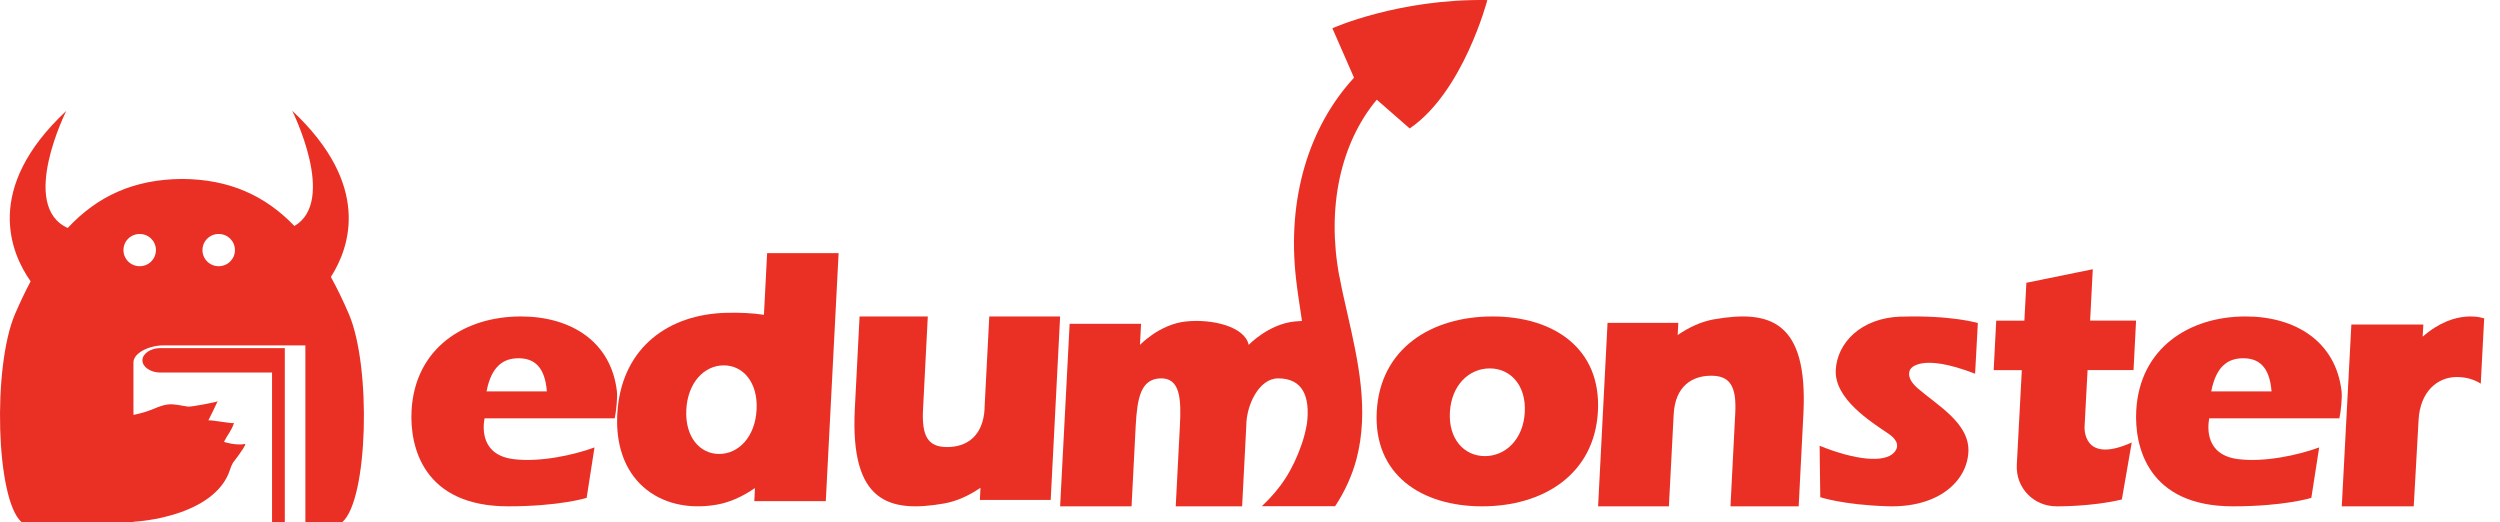 <svg width="158" height="33" viewBox="0 0 158 33" fill="none" xmlns="http://www.w3.org/2000/svg">
<path d="M9 22.773C9 23.192 9.518 23.546 10.128 23.546H17.193V33H18V22H10.128C9.518 22 9 22.354 9 22.773Z" fill="#EA3024"/>
<path d="M20.909 17.506C22.137 15.592 23.461 11.682 18.468 7C18.468 7 21.318 12.7 18.607 14.284C16.755 12.349 14.474 11.324 11.499 11.31C8.461 11.331 6.152 12.398 4.28 14.408C1.18 13.01 4.19 7.007 4.19 7.007C-1.06 11.916 0.674 15.991 1.936 17.781C1.589 18.429 1.263 19.124 0.944 19.861C-0.477 23.2 -0.256 31.544 1.353 32.99H7.04C7.4 33.003 7.754 33.003 8.115 32.99H8.434V32.976C9.335 32.914 10.23 32.749 11.097 32.48C12.56 32.026 14.058 31.158 14.529 29.706C14.599 29.485 14.62 29.451 14.723 29.244C14.723 29.244 15.466 28.301 15.514 28.053C14.987 28.177 14.169 27.95 14.155 27.923C14.405 27.427 14.613 27.262 14.786 26.738C14.502 26.766 13.427 26.539 13.17 26.566C13.226 26.47 13.711 25.465 13.753 25.361C13.628 25.43 12.074 25.719 11.901 25.699C11.471 25.651 11.048 25.513 10.618 25.561C10.299 25.596 10.001 25.719 9.703 25.843C9.294 26.015 8.871 26.133 8.434 26.222V22.904C8.434 22.298 9.446 21.83 10.306 21.83H19.3V32.99H21.644C23.26 31.544 23.475 23.2 22.054 19.861C21.693 19.014 21.311 18.229 20.909 17.499V17.506ZM8.829 16.825C8.26 16.825 7.803 16.37 7.803 15.806C7.803 15.241 8.26 14.787 8.829 14.787C9.398 14.787 9.855 15.241 9.855 15.806C9.855 16.37 9.398 16.825 8.829 16.825ZM13.822 16.825C13.253 16.825 12.796 16.37 12.796 15.806C12.796 15.241 13.253 14.787 13.822 14.787C14.391 14.787 14.848 15.241 14.848 15.806C14.848 16.37 14.391 16.825 13.822 16.825Z" fill="#EA3024"/>
<path d="M94.328 20C90.469 20 87.23 22.014 87.011 26C86.793 29.986 89.812 32 93.672 32C97.531 32 100.77 29.986 100.989 26C101.207 22.014 98.187 20 94.328 20ZM93.848 28.826C92.543 28.826 91.541 27.761 91.633 26.055C91.725 24.348 92.839 23.283 94.152 23.283C95.464 23.283 96.459 24.348 96.367 26.055C96.275 27.754 95.16 28.826 93.848 28.826Z" fill="#EA3024"/>
<path d="M48.288 19.897C47.561 19.785 46.759 19.749 45.908 19.77C42.282 19.855 39.397 21.923 39.037 25.834C38.629 30.301 41.68 32.517 45.278 31.898C46.143 31.75 46.966 31.363 47.714 30.843L47.672 31.673H52.19L53 16H48.482L48.281 19.897H48.288ZM45.451 28.69C44.226 28.69 43.285 27.614 43.375 25.89C43.465 24.167 44.517 23.091 45.742 23.091C46.966 23.091 47.907 24.167 47.817 25.89C47.727 27.614 46.676 28.69 45.451 28.69Z" fill="#EA3024"/>
<path d="M62.229 25.809C62.133 27.615 61.05 28.254 59.857 28.254C58.664 28.254 58.246 27.587 58.335 25.885L58.637 20H54.325L54.023 25.878C53.735 31.742 56.176 32.43 59.672 31.819C60.487 31.673 61.262 31.311 61.968 30.825L61.927 31.596H66.404L67 20H62.523L62.222 25.809H62.229Z" fill="#EA3024"/>
<path d="M84.647 17.477C83.832 13.123 84.717 9.051 87.012 6.3L89.092 8.118C92.487 5.809 94 0.003 94 0.003C88.374 -0.087 84.206 1.786 84.206 1.786L85.574 4.911C82.712 8.021 81.33 12.549 81.91 17.629C82 18.431 82.132 19.254 82.256 20.09C82.263 20.152 82.276 20.221 82.284 20.284C82.132 20.291 81.979 20.304 81.814 20.318C80.154 20.491 78.917 21.797 78.917 21.797C78.682 20.657 76.65 20.139 74.942 20.318C73.284 20.491 72.046 21.797 72.046 21.797L72.115 20.463H67.601L67 32H71.514L71.776 26.919C71.873 25.122 72.108 23.968 73.318 23.913C74.597 23.857 74.659 25.226 74.569 26.919L74.306 32H78.502L78.765 26.919C78.765 25.592 79.574 23.913 80.777 23.913C82.311 23.913 82.809 25.026 82.602 26.754C82.526 27.196 82.422 27.625 82.276 28.046C81.71 29.691 80.956 30.859 79.747 31.993H84.378C84.979 31.088 85.442 30.085 85.726 29.028C86.542 25.938 85.837 22.82 85.153 19.807C84.973 19.019 84.793 18.238 84.655 17.477H84.647Z" fill="#EA3024"/>
<path d="M108.324 20.181C107.509 20.327 106.735 20.689 106.029 21.175L106.071 20.404H101.597L101 32H105.474L105.776 26.192C105.872 24.385 106.955 23.746 108.147 23.746C109.339 23.746 109.756 24.413 109.668 26.115L109.366 32H113.676L113.977 26.122C114.265 20.258 111.826 19.57 108.332 20.181H108.324Z" fill="#EA3024"/>
<path d="M153.112 21.273L153.155 20.509H148.606L148 32H152.548L152.855 26.533C152.953 24.743 154.053 23.828 155.265 23.828C155.801 23.828 156.345 23.959 156.784 24.248L157 20.124C157 20.124 155.202 19.442 153.112 21.28V21.273Z" fill="#EA3024"/>
<path d="M32.918 20C29.362 20 26.231 21.993 26.011 25.939C25.884 28.243 26.755 32 32.118 32C35.376 32 37.076 31.466 37.076 31.466L37.572 28.277C36.255 28.764 34.122 29.223 32.472 29.02C30.389 28.77 30.51 27.047 30.623 26.439H38.847C38.946 26.014 39.031 25.115 38.989 24.736C38.627 21.595 36.092 20 32.918 20ZM30.75 24.736C31.062 23.101 31.855 22.642 32.769 22.642C33.683 22.642 34.434 23.095 34.562 24.736H30.75Z" fill="#EA3024"/>
<path d="M141.918 20C138.362 20 135.231 21.993 135.011 25.939C134.884 28.243 135.755 32 141.118 32C144.376 32 146.076 31.466 146.076 31.466L146.572 28.277C145.255 28.764 143.123 29.223 141.472 29.02C139.389 28.77 139.509 27.047 139.623 26.439H147.848C147.947 26.014 148.031 25.115 147.989 24.736C147.628 21.595 145.091 20 141.918 20ZM139.751 24.736C140.062 23.101 140.855 22.642 141.769 22.642C142.683 22.642 143.434 23.095 143.562 24.736H139.751Z" fill="#EA3024"/>
<path d="M120.162 20.007C117.561 20.089 116.111 21.707 116.02 23.373C115.922 25.202 118.206 26.636 119.358 27.415C119.712 27.653 120.162 28.097 119.705 28.602C119.101 29.265 117.255 29.087 115 28.172L115.041 31.422C115.041 31.422 116.457 31.907 119.296 31.996C122.515 32.098 124.305 30.412 124.402 28.575C124.5 26.745 122.425 25.612 121.19 24.533C120.351 23.796 120.746 23.325 120.746 23.325C120.746 23.325 121.322 22.26 124.826 23.619L125 20.416C125 20.416 123.328 19.911 120.162 20.014V20.007Z" fill="#EA3024"/>
<path d="M132.272 17.014L128.067 17.872L127.941 20.267H126.161L126 23.393H127.779L127.462 29.368C127.385 30.82 128.51 32 129.973 32C129.973 32 132.188 32.028 134.101 31.567L134.726 27.965C131.569 29.389 131.745 26.953 131.745 26.953L131.935 23.387H134.839L135 20.26H132.096L132.265 17L132.272 17.014Z" fill="#EA3024"/>
</svg>
